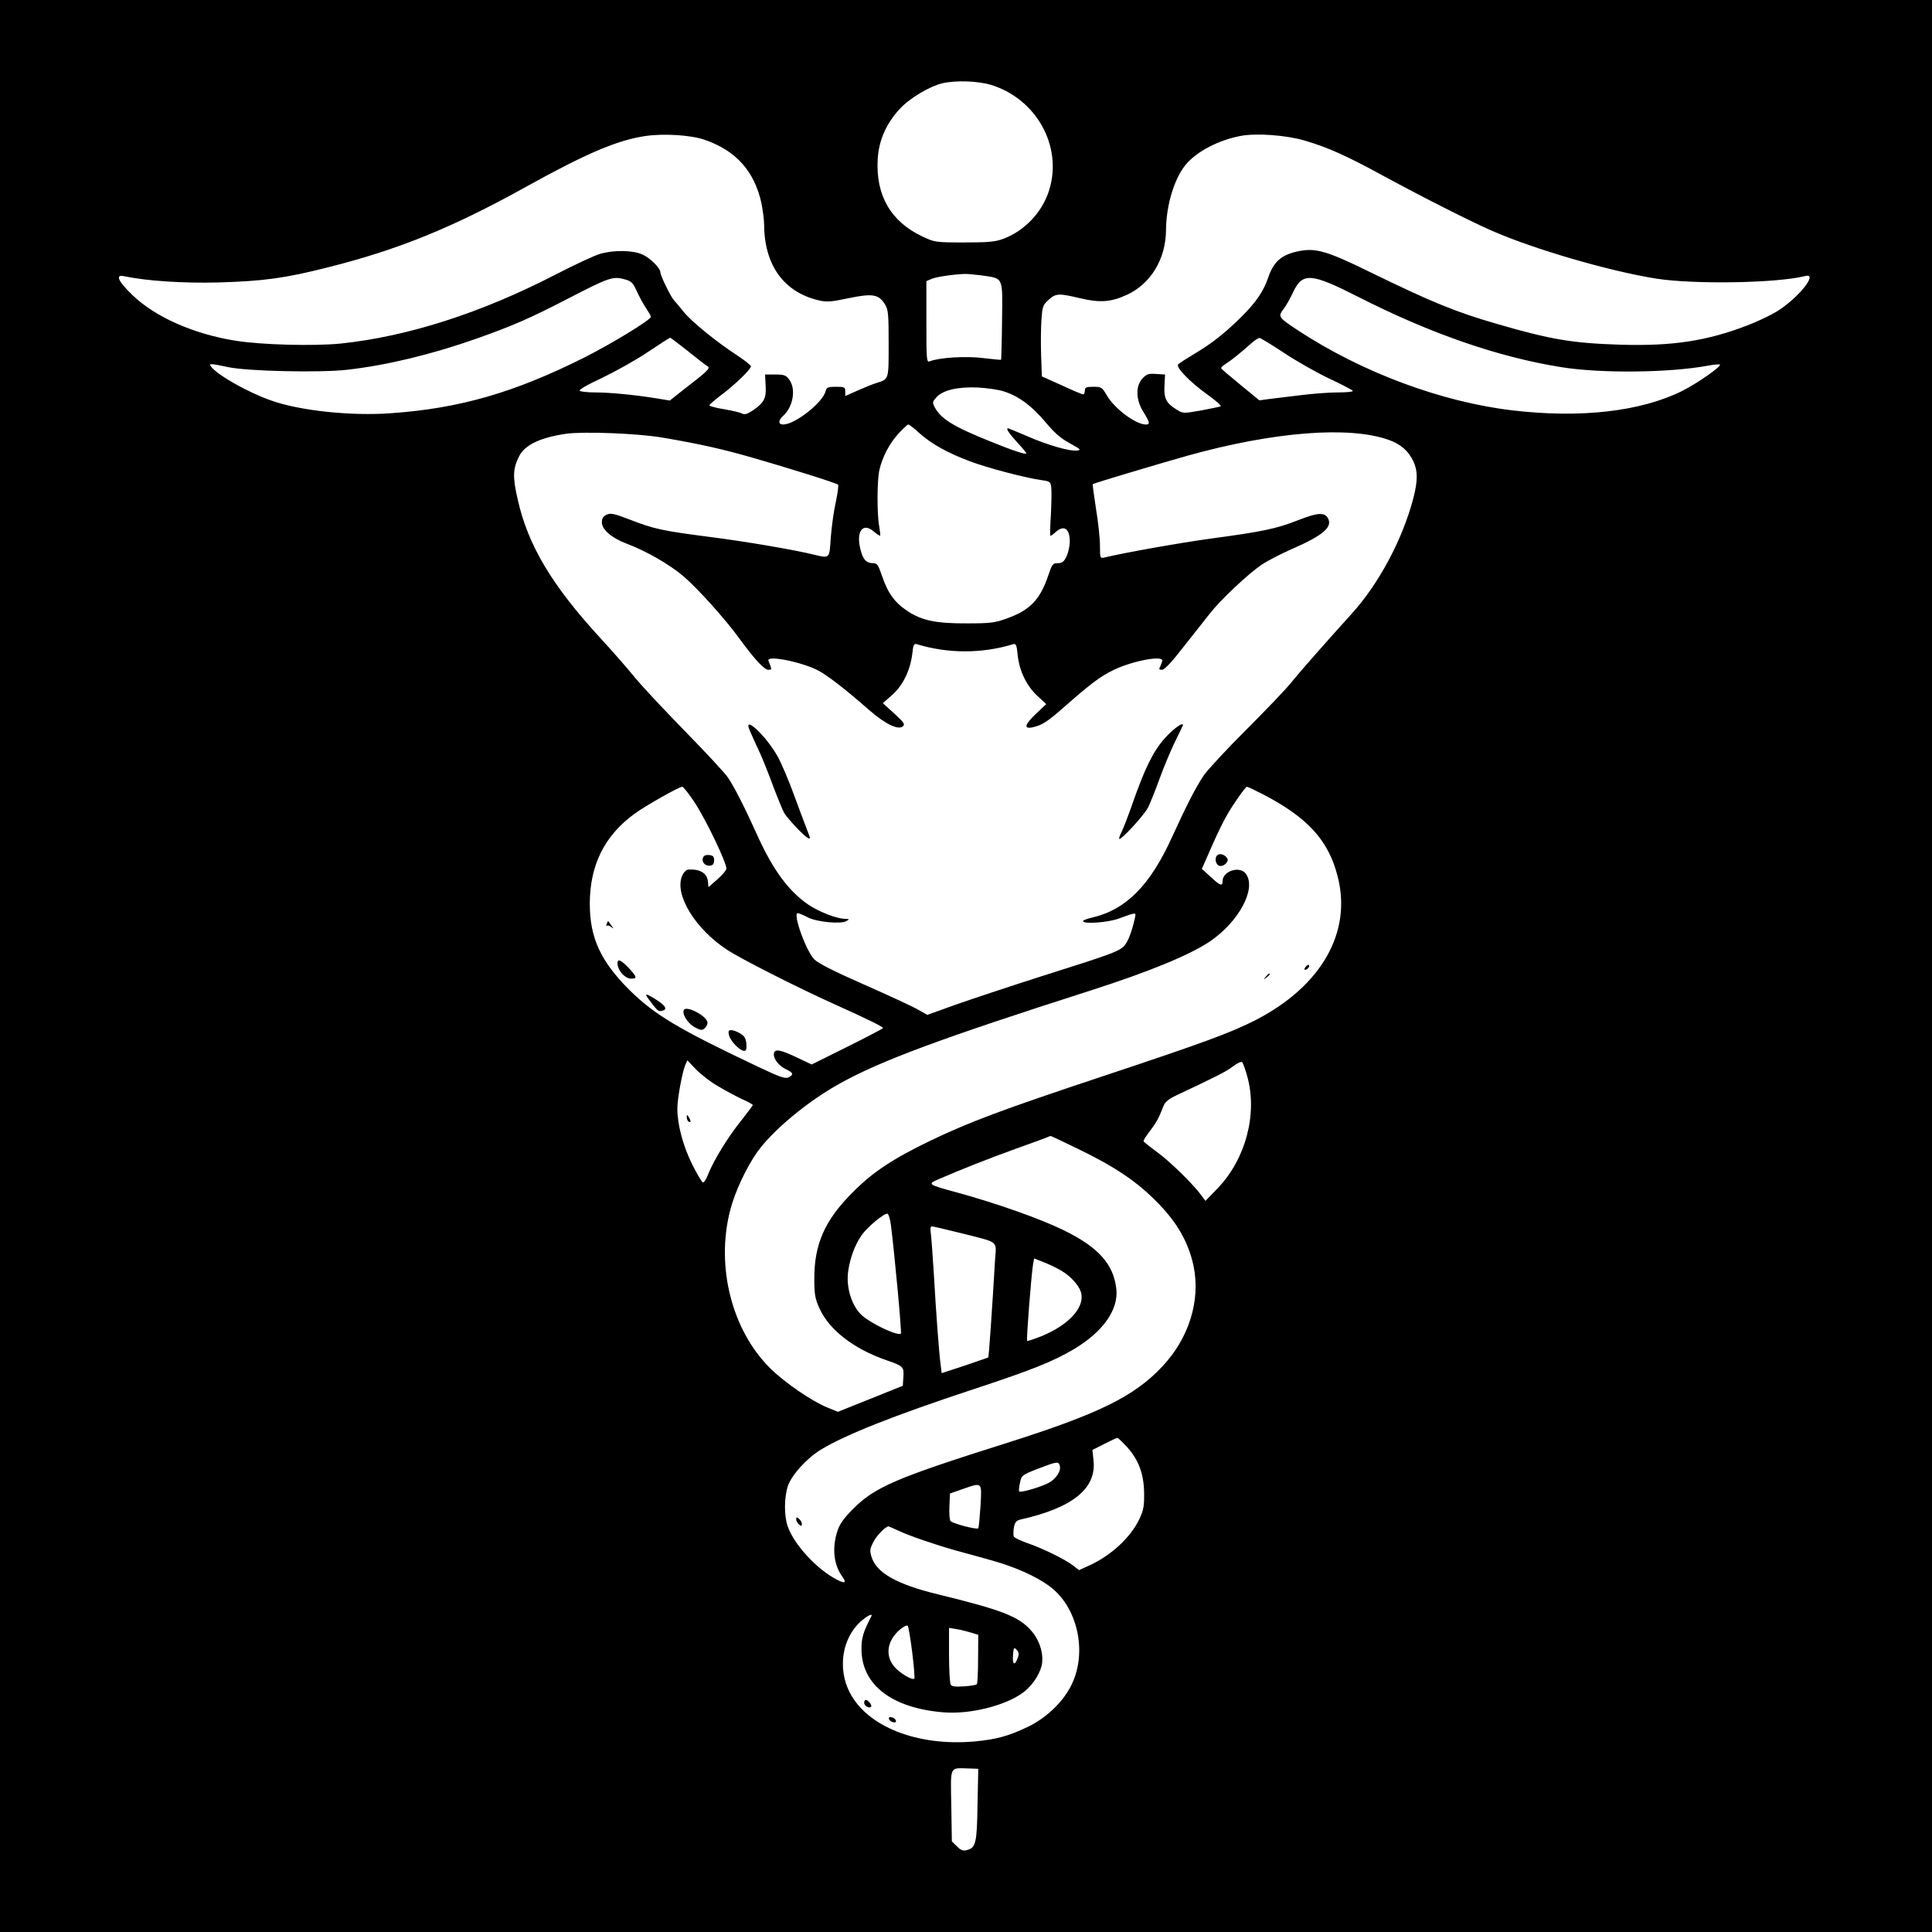 <?xml version="1.0" standalone="no"?>
<!DOCTYPE svg PUBLIC "-//W3C//DTD SVG 20010904//EN"
 "http://www.w3.org/TR/2001/REC-SVG-20010904/DTD/svg10.dtd">
<svg version="1.0" xmlns="http://www.w3.org/2000/svg"
 width="1024pt" height="1024pt" viewBox="0 0 1024 1024"
 preserveAspectRatio="xMidYMid meet">
<g transform="translate(0,1024) scale(0.1,-0.1)"
fill="#000000" stroke="none">
<path d="M0 5120 l0 -5120 5120 0 5120 0 0 5120 0 5120 -5120 0 -5120 0 0
-5120z m5253 4670 c240 -74 380 -325 308 -557 -35 -116 -130 -217 -244 -259
-43 -16 -78 -19 -207 -19 -153 0 -156 1 -222 32 -167 79 -247 218 -236 410 6
100 46 190 118 267 53 57 158 119 226 135 71 16 187 12 257 -9z m-1521 -290
c168 -57 267 -167 304 -338 7 -37 14 -87 14 -112 1 -216 105 -359 290 -402 42
-10 66 -8 160 12 126 26 158 20 191 -34 17 -27 19 -52 19 -207 0 -194 2 -188
-65 -209 -22 -7 -68 -26 -102 -41 l-63 -28 0 24 c0 23 -4 25 -49 25 -43 0 -50
-3 -55 -23 -15 -61 -163 -177 -225 -177 -27 0 -27 22 0 46 53 48 69 143 32
192 -18 24 -27 27 -74 27 l-54 0 3 -58 c4 -67 -7 -90 -66 -131 -31 -21 -45
-25 -59 -18 -10 6 -53 16 -95 23 -43 7 -78 16 -78 21 0 4 26 26 57 50 71 52
163 140 163 156 0 6 -33 32 -72 58 -107 69 -243 179 -286 233 -20 25 -43 53
-51 61 -16 17 -71 130 -71 147 0 22 -54 76 -95 94 -51 23 -152 25 -226 3 -30
-9 -135 -58 -234 -109 -394 -204 -785 -329 -1140 -366 -143 -14 -417 -7 -556
15 -221 35 -425 125 -546 241 -78 75 -94 112 -45 101 118 -25 311 -38 502 -33
235 7 349 22 574 79 376 94 666 212 1056 429 320 177 479 245 630 268 95 14
237 6 312 -19z m3183 -5 c122 -36 221 -80 415 -186 208 -113 457 -239 575
-291 222 -98 627 -216 875 -255 201 -31 638 -24 788 14 73 18 -40 -121 -154
-190 -34 -20 -101 -52 -151 -71 -214 -83 -398 -111 -673 -103 -254 8 -366 26
-655 110 -219 63 -348 116 -680 278 -218 107 -280 125 -365 109 -96 -18 -139
-54 -169 -143 -24 -70 -64 -129 -138 -203 -86 -86 -162 -146 -252 -199 -45
-27 -84 -52 -87 -57 -11 -17 65 -94 151 -156 51 -36 82 -64 74 -66 -8 -3 -55
-12 -106 -22 -92 -16 -93 -16 -128 6 -54 33 -67 59 -63 127 l3 58 -47 3 c-41
3 -51 -1 -73 -24 -37 -40 -35 -114 5 -177 34 -55 37 -67 13 -67 -53 0 -166 84
-207 155 -25 43 -29 45 -71 45 -38 0 -45 -3 -45 -20 0 -11 -4 -20 -9 -20 -6 0
-57 21 -114 48 l-105 47 -4 115 c-2 63 -1 148 2 188 5 68 8 76 38 103 39 35
54 35 168 8 106 -25 165 -20 250 20 125 59 203 190 204 341 1 134 45 277 106
349 58 69 176 130 292 151 82 15 238 4 337 -25z m-1710 -715 c115 -17 109 -4
106 -241 -1 -112 -4 -205 -5 -206 -1 -1 -43 3 -94 9 -89 12 -234 3 -284 -17
-17 -7 -18 7 -18 209 l0 216 28 12 c24 10 106 23 172 26 14 1 56 -3 95 -8z
m-1892 -21 c33 -9 42 -18 62 -62 13 -29 35 -69 49 -90 14 -21 26 -41 26 -46 0
-16 -203 -140 -355 -217 -370 -185 -657 -268 -1020 -294 -212 -16 -488 13
-640 68 -119 42 -276 130 -314 176 -17 21 -9 21 89 0 105 -22 489 -30 629 -14
212 24 451 82 686 165 195 69 286 109 485 212 221 114 238 120 303 102z m3887
-93 c381 -194 742 -319 1075 -372 211 -34 574 -30 778 8 32 6 60 8 63 6 9 -10
-119 -99 -198 -139 -219 -110 -540 -147 -902 -104 -374 44 -794 200 -1132 421
-109 72 -112 75 -81 116 14 18 37 59 51 90 50 105 94 102 346 -26z m-3554
-287 c48 -39 95 -75 104 -80 17 -10 2 -25 -128 -125 l-72 -57 -73 12 c-111 18
-245 31 -322 31 -38 0 -76 4 -82 8 -8 5 36 31 120 70 72 35 182 96 242 137 61
41 113 74 116 75 4 0 46 -32 95 -71z m3156 -7 c64 -43 173 -105 242 -138 69
-32 126 -62 126 -66 0 -5 -37 -8 -82 -8 -46 0 -135 -7 -198 -15 -63 -8 -137
-17 -165 -20 l-50 -7 -100 82 c-55 45 -101 84 -103 88 -1 4 10 15 25 24 26 16
67 48 137 110 17 15 36 27 41 27 6 0 63 -35 127 -77z m-1477 -208 c78 -26 144
-76 216 -161 48 -58 82 -87 130 -113 58 -32 61 -35 37 -38 -39 -5 -159 30
-268 78 -51 22 -95 40 -97 40 -13 0 4 -26 47 -73 28 -30 50 -57 50 -60 0 -9
-72 15 -188 62 -197 79 -266 121 -298 183 -13 25 -12 29 9 52 33 38 114 57
222 52 50 -3 113 -12 140 -22z m-453 -219 c65 -58 149 -105 269 -150 95 -36
295 -88 380 -100 44 -6 47 -8 51 -40 2 -19 1 -83 -2 -142 -4 -59 -5 -110 -3
-112 2 -3 13 5 26 17 45 42 77 22 77 -47 0 -26 -8 -62 -18 -81 -13 -28 -23
-35 -46 -35 -26 0 -30 -5 -51 -68 -43 -126 -97 -182 -219 -225 -62 -23 -88
-26 -206 -26 -166 -1 -242 14 -318 64 -68 44 -106 95 -137 187 -20 59 -26 68
-47 68 -37 0 -55 20 -68 76 -23 93 13 141 70 93 17 -15 33 -25 35 -23 2 2 -1
24 -5 49 -12 62 -12 245 1 299 15 68 54 142 102 194 24 26 47 47 51 47 5 0 31
-20 58 -45z m-1357 -25 c193 -33 310 -59 474 -106 191 -55 444 -134 453 -143
3 -3 -2 -46 -13 -96 -11 -49 -22 -134 -26 -187 -7 -110 -5 -108 -88 -88 -100
25 -368 71 -560 95 -246 32 -288 41 -417 91 -83 32 -101 36 -123 26 -18 -9
-25 -19 -25 -41 0 -38 53 -83 130 -112 104 -39 228 -110 302 -173 76 -65 222
-227 298 -332 78 -107 131 -164 152 -164 20 0 20 0 1 48 -13 32 180 -7 266
-53 51 -28 143 -99 266 -207 86 -75 155 -109 180 -88 13 11 7 20 -45 68 l-61
55 49 43 c57 50 96 130 107 217 5 48 9 57 23 53 167 -51 347 -51 513 0 14 4
18 -7 23 -59 9 -84 47 -162 104 -215 l47 -44 -53 -50 c-62 -59 -68 -83 -19
-73 51 12 77 28 172 112 135 119 190 160 259 193 99 47 256 77 256 49 0 -6 -5
-19 -10 -30 -9 -16 -7 -19 9 -19 13 0 51 40 115 123 53 67 115 146 139 176 58
74 203 210 274 258 33 22 109 61 169 87 155 68 207 112 183 158 -18 34 -54 32
-161 -10 -115 -45 -188 -60 -463 -97 -154 -21 -449 -73 -562 -100 -22 -5 -23
-3 -23 62 0 37 -9 125 -21 196 -11 71 -19 130 -17 131 5 5 371 114 503 151
457 127 854 158 1064 84 64 -22 106 -59 132 -114 24 -52 24 -103 -1 -199 -57
-216 -182 -450 -325 -608 -152 -168 -287 -322 -325 -370 -25 -31 -130 -141
-234 -245 -104 -103 -205 -213 -226 -243 -43 -64 -91 -158 -165 -320 -117
-260 -244 -390 -425 -433 -28 -6 -50 -15 -50 -19 0 -17 131 -8 188 13 97 35
94 35 87 3 -17 -77 -39 -131 -60 -151 -31 -28 -73 -43 -437 -158 -166 -53
-370 -121 -453 -150 l-150 -54 -50 28 c-27 16 -155 75 -284 132 -160 70 -244
113 -265 134 -44 44 -116 245 -88 245 6 0 30 -10 53 -22 48 -25 175 -37 205
-20 17 10 17 11 -7 12 -43 0 -141 38 -196 76 -103 71 -186 183 -268 364 -68
151 -122 257 -157 309 -17 25 -122 138 -233 251 -110 113 -230 241 -265 285
-36 44 -116 136 -180 205 -255 278 -382 490 -436 732 -28 121 -26 165 8 231
30 59 112 98 248 118 94 13 384 2 515 -21z m166 -1932 c61 -93 169 -318 169
-352 0 -8 -21 -33 -47 -56 l-48 -42 -3 31 c-5 44 -43 66 -105 62 -10 -1 -24
-15 -32 -34 -41 -99 69 -280 240 -392 72 -47 365 -196 560 -284 197 -89 265
-123 265 -130 -1 -3 -86 -48 -189 -99 l-189 -94 -76 36 c-90 43 -119 48 -124
23 -5 -26 24 -65 63 -84 40 -19 43 -28 15 -43 -17 -9 -44 0 -158 54 -429 203
-554 278 -688 411 -151 151 -208 275 -208 455 0 204 78 361 236 476 57 42 237
144 254 144 6 0 35 -37 65 -82z m3015 41 c236 -123 346 -244 394 -435 76 -295
-86 -579 -430 -758 -134 -69 -278 -122 -829 -305 -523 -174 -691 -237 -898
-336 -203 -98 -309 -168 -418 -279 -145 -146 -200 -273 -199 -456 0 -81 4
-104 28 -156 51 -113 183 -215 356 -274 87 -30 92 -35 88 -89 l-3 -46 -172
-69 -172 -69 -56 23 c-82 33 -226 132 -303 208 -203 201 -289 539 -212 837 25
98 86 228 145 311 82 114 266 267 436 361 217 121 538 240 1329 493 317 102
525 188 634 261 153 105 246 278 190 357 -31 45 -124 16 -124 -38 0 -29 -13
-25 -64 23 l-46 42 31 70 c64 148 99 217 149 289 28 42 54 76 59 76 5 0 44
-19 87 -41z m-2887 -1548 c40 -24 97 -54 127 -68 30 -13 54 -27 54 -30 0 -2
-28 -40 -62 -83 -69 -85 -144 -208 -174 -282 -10 -27 -23 -47 -29 -45 -5 1
-31 45 -57 97 -48 97 -78 210 -78 294 0 51 25 188 41 229 l12 27 46 -48 c26
-27 79 -68 120 -91z m2802 53 c55 -199 -9 -439 -159 -594 l-63 -65 -22 30
c-45 61 -169 182 -236 230 -38 28 -70 53 -70 57 -1 4 15 29 35 55 34 45 45 65
72 134 7 18 28 35 64 52 219 103 268 128 303 155 22 17 44 27 49 22 4 -4 17
-39 27 -76z m-898 -383 c195 -94 314 -174 422 -285 105 -106 165 -213 191
-336 38 -182 -24 -383 -166 -533 -149 -159 -337 -251 -830 -407 -583 -184
-694 -232 -810 -349 -50 -51 -70 -79 -83 -120 -27 -86 -18 -173 25 -234 27
-37 18 -43 -29 -18 -105 55 -224 184 -258 281 -20 56 -19 154 1 214 20 59 102
149 177 194 132 79 383 179 804 318 313 103 422 147 533 212 155 92 238 209
227 318 -14 133 -94 223 -280 314 -123 60 -357 143 -566 200 -155 42 -157 44
-96 70 119 52 270 111 405 160 80 28 154 56 165 60 11 5 21 9 23 9 2 1 67 -30
145 -68z m-991 -404 c20 -159 58 -570 53 -575 -14 -15 -150 48 -204 94 -54 47
-87 145 -76 232 9 70 35 142 71 194 31 45 122 120 138 115 6 -2 14 -29 18 -60z
m368 -42 c209 -53 191 -38 184 -142 -15 -256 -33 -516 -36 -518 -2 -1 -58 -20
-125 -43 l-122 -40 -5 41 c-9 64 -25 282 -36 477 -6 96 -13 194 -16 218 -4 29
-3 42 5 42 7 0 74 -16 151 -35z m534 -199 c55 -32 103 -88 108 -127 11 -75
-71 -162 -207 -219 -42 -17 -79 -29 -81 -27 -5 5 22 348 31 404 l6 33 49 -19
c28 -11 70 -31 94 -45z m350 -936 c62 -69 89 -144 90 -245 1 -67 -3 -89 -25
-136 -46 -97 -149 -193 -265 -246 l-55 -25 -32 25 c-44 33 -157 89 -241 118
-37 13 -71 29 -73 36 -3 7 -2 29 1 48 5 27 13 36 34 41 277 62 403 164 388
312 l-6 57 63 32 c34 17 65 32 69 32 3 1 27 -22 52 -49z m-358 -95 c11 -27
-16 -71 -55 -93 -39 -22 -151 -55 -159 -47 -3 2 -1 23 4 46 9 40 10 41 94 74
100 38 109 40 116 20z m-419 -216 c-4 -60 -9 -114 -12 -119 -6 -9 -133 24
-147 38 -5 5 -8 40 -6 78 l3 68 65 23 c108 37 104 41 97 -88z m-433 -133 c58
-27 195 -74 306 -105 41 -11 125 -34 185 -51 125 -35 235 -84 306 -136 148
-108 203 -343 121 -518 -43 -92 -132 -179 -233 -228 -104 -50 -168 -67 -283
-78 -305 -27 -572 79 -664 263 -63 126 -38 284 59 372 35 31 67 47 57 28 -43
-84 -52 -113 -52 -173 0 -191 163 -315 439 -336 134 -10 313 33 409 99 48 32
91 91 106 145 15 59 -8 139 -57 192 -65 73 -157 108 -493 190 -218 53 -325
114 -351 199 -10 32 -8 43 10 78 17 34 63 81 80 83 2 0 27 -11 55 -24z m71
-645 c9 -73 14 -135 11 -138 -10 -10 -74 27 -104 61 -53 60 -41 141 29 200 18
15 35 23 40 19 4 -4 15 -68 24 -142z m315 105 l35 -11 -1 -127 c0 -70 -3 -131
-7 -135 -4 -4 -35 -9 -68 -11 -45 -3 -64 -1 -70 9 -5 8 -9 79 -9 157 l0 144
43 -7 c23 -4 58 -13 77 -19z m244 -133 c-15 -44 -29 -37 -25 13 3 42 5 45 19
30 12 -12 14 -22 6 -43z m-213 -778 c-3 -205 -9 -229 -57 -241 -20 -5 -32 -1
-52 20 l-27 26 -3 189 c-4 215 -10 200 88 198 l55 -2 -4 -190z"/>
<path d="M3974 6368 c8 -18 29 -67 49 -108 19 -41 53 -127 76 -190 24 -63 50
-126 58 -140 22 -34 103 -120 124 -131 16 -8 15 -4 -2 39 -10 26 -42 110 -70
187 -28 77 -67 169 -87 205 -61 110 -187 227 -148 138z"/>
<path d="M6205 6359 c-81 -75 -130 -168 -211 -402 -20 -56 -43 -115 -51 -130
-8 -16 -13 -31 -11 -33 9 -9 131 124 153 166 12 25 39 92 60 150 21 58 57 145
81 195 24 49 44 90 44 92 0 13 -28 -4 -65 -38z"/>
<path d="M3726 5694 c-9 -22 12 -46 38 -42 15 2 21 10 21 28 0 20 -6 26 -26
28 -18 2 -29 -3 -33 -14z"/>
<path d="M3216 5343 c-4 -9 -4 -14 0 -10 4 4 14 1 23 -6 14 -11 15 -10 1 8 -8
11 -15 21 -16 23 -1 2 -5 -5 -8 -15z"/>
<path d="M3274 5124 c7 -37 42 -71 72 -71 33 0 30 9 -14 57 -45 47 -64 52 -58
14z"/>
<path d="M3439 4943 c44 -59 50 -65 67 -61 33 6 25 25 -24 57 -60 38 -69 39
-43 4z"/>
<path d="M3624 4886 c-9 -23 22 -71 59 -91 30 -16 38 -17 51 -6 9 8 16 21 16
30 0 35 -115 95 -126 67z"/>
<path d="M3864 4753 c7 -31 58 -83 81 -83 10 0 13 10 11 38 -3 28 -10 41 -32
54 -16 10 -37 18 -48 18 -15 0 -17 -5 -12 -27z"/>
<path d="M6450 5705 c-16 -19 -3 -55 19 -55 22 0 45 25 36 40 -13 22 -43 30
-55 15z"/>
<path d="M6920 5115 c-8 -9 -8 -15 -2 -15 12 0 26 19 19 26 -2 2 -10 -2 -17
-11z"/>
<path d="M6709 5063 c-13 -16 -12 -17 4 -4 9 7 17 15 17 17 0 8 -8 3 -21 -13z"/>
<path d="M3640 4318 c0 -9 5 -20 10 -23 13 -8 13 5 0 25 -8 13 -10 13 -10 -2z"/>
<path d="M4220 2187 c0 -8 7 -20 15 -27 12 -10 15 -10 15 3 0 8 -7 20 -15 27
-12 10 -15 10 -15 -3z"/>
<path d="M4580 1215 c0 -16 27 -32 37 -21 7 7 -16 36 -28 36 -5 0 -9 -7 -9
-15z"/>
<path d="M4712 1128 c3 -7 13 -15 22 -16 12 -3 17 1 14 10 -3 7 -13 15 -22 16
-12 3 -17 -1 -14 -10z"/>
</g>
</svg>
